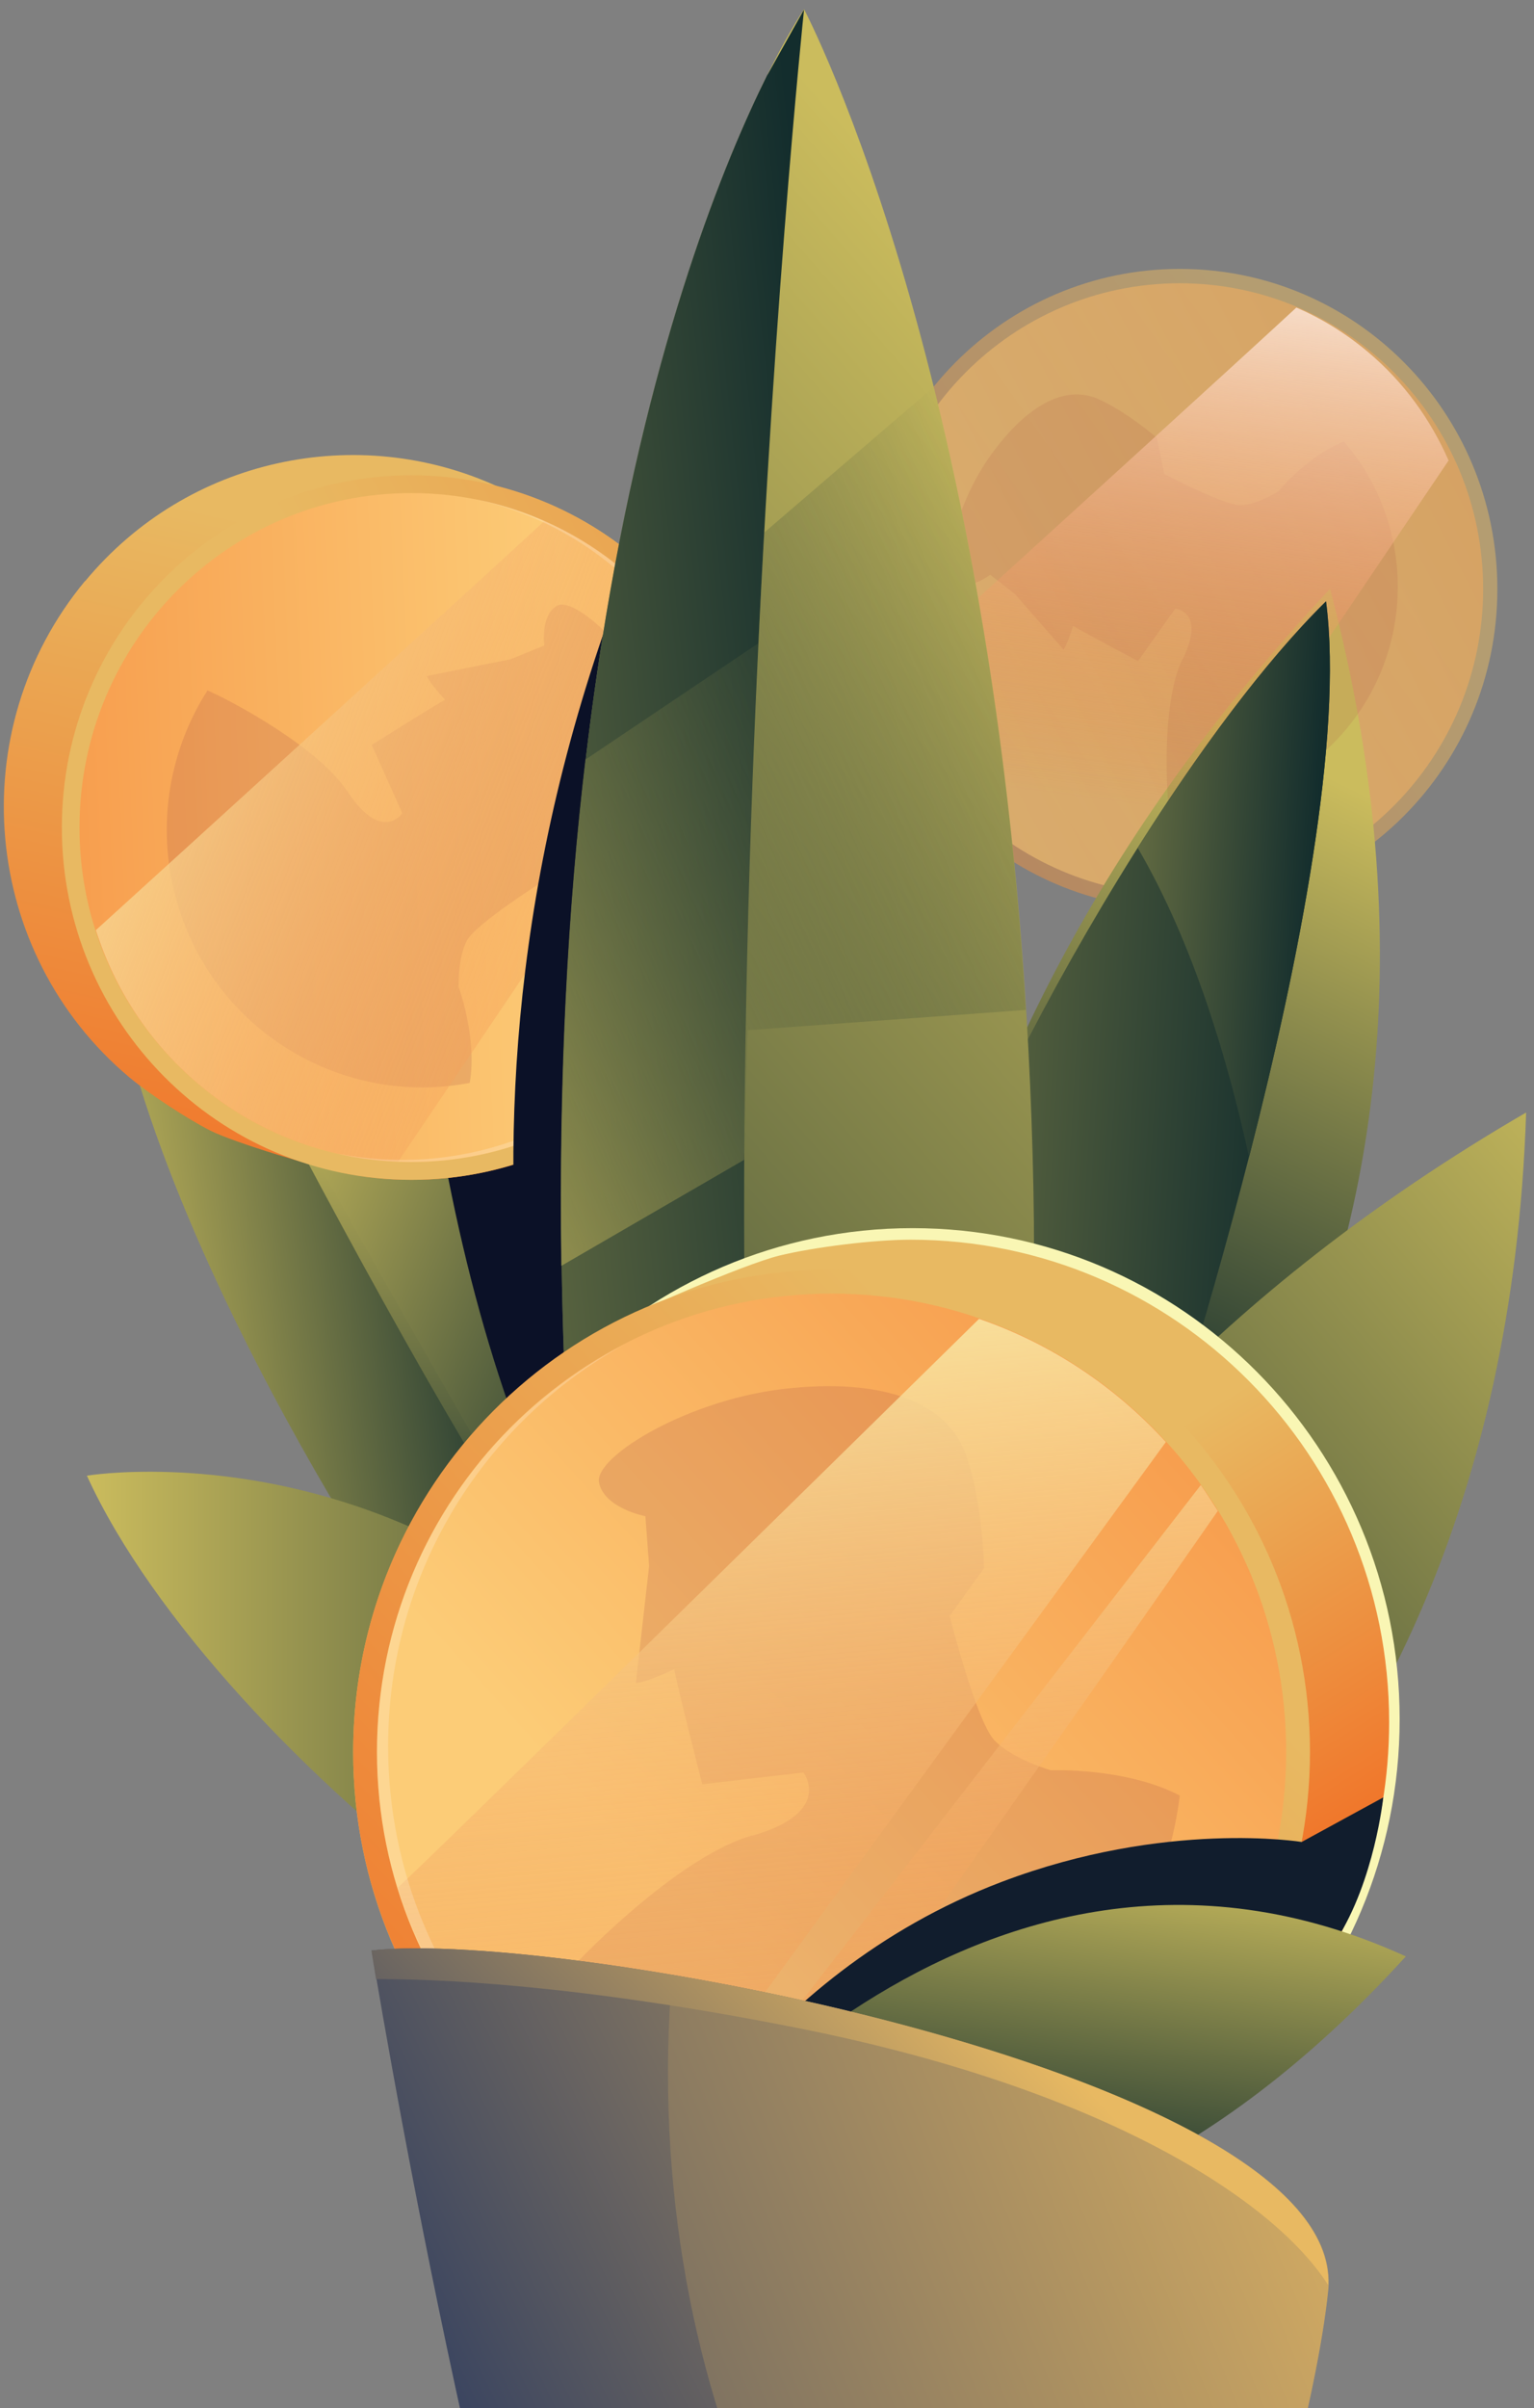 <svg width="137" height="215" viewBox="0 0 137 215" fill="none" xmlns="http://www.w3.org/2000/svg">
<rect x="0" y="0" width="137" height="215" fill="#808080" stroke="none"/>
<path opacity="0.5" d="M105.364 81.175C121.029 81.175 133.728 68.377 133.728 52.591C133.728 36.805 121.029 24.008 105.364 24.008C89.699 24.008 77 36.805 77 52.591C77 68.377 89.699 81.175 105.364 81.175Z" fill="url(#paint0_linear_659_67058)"/>
<path opacity="0.5" d="M105.364 79.895C120.328 79.895 132.458 67.671 132.458 52.592C132.458 37.513 120.328 25.289 105.364 25.289C90.401 25.289 78.271 37.513 78.271 52.592C78.271 67.671 90.401 79.895 105.364 79.895Z" fill="url(#paint1_linear_659_67058)"/>
<path d="M80.48 144.438C80.48 144.438 74.598 99.823 118.787 52.565C136.794 121.003 94.317 154.541 94.317 154.541L80.48 144.41V144.438Z" fill="url(#paint2_linear_659_67058)"/>
<path d="M83.573 114.24L90.368 143.631L102.713 133.444C102.713 133.444 121.521 77.725 118.428 53.678C102.105 69.765 82.331 108.646 83.573 114.24Z" fill="url(#paint3_linear_659_67058)"/>
<path d="M73.355 176.166C73.355 176.166 80.48 131.746 136.297 99.322C133.977 170.071 83.712 189.887 83.712 189.887L73.355 176.166Z" fill="url(#paint4_linear_659_67058)"/>
<path d="M82.552 177.502C82.552 177.502 96.692 170.126 109.369 170.905C106.441 174.913 100.559 179.672 100.559 179.672L81.364 180.758L82.579 177.529L82.552 177.502Z" fill="url(#paint5_linear_659_67058)"/>
<path d="M64.683 114.433C64.683 114.433 42.091 80.144 10.247 69.234C3.591 98.235 45.516 155.903 45.516 155.903H55.872L64.683 114.433Z" fill="url(#paint6_linear_659_67058)"/>
<path d="M10.744 69.848C10.744 69.848 28.171 78.002 42.091 90.499C56.011 102.996 60.015 114.629 60.015 114.629L52.282 145.578C52.282 145.578 14.97 81.76 10.744 69.848Z" fill="url(#paint7_linear_659_67058)"/>
<path d="M10.109 69.848C10.109 69.848 40.24 131.468 54.492 148.417C55.707 159.801 35.407 143.129 35.407 143.129C35.407 143.129 3.149 95.509 10.137 69.848H10.109Z" fill="url(#paint8_linear_659_67058)"/>
<path d="M81.336 108.478C81.336 108.478 68.853 69.29 41.152 50.059C26.928 76.137 51.674 143.129 51.674 143.129L61.645 145.968L81.309 108.478H81.336Z" fill="url(#paint9_linear_659_67058)"/>
<path d="M65.76 126.819C65.373 125.455 41.87 75.692 41.152 50.059C34.303 57.044 35.186 96.148 45.488 125.595L55.762 155.041L65.787 126.791L65.76 126.819Z" fill="#0B1127"/>
<path d="M7.596 51.868C-3.452 65.2 -1.684 85.044 11.545 96.177C13.423 97.735 16.71 99.879 18.781 100.936C20.852 101.994 28.613 104.332 31.099 104.805C41.815 106.809 53.249 103.079 60.706 94.062C71.753 80.73 69.985 60.886 56.756 49.753C53.055 46.636 48.83 44.549 44.438 43.435C31.983 37.73 16.793 40.791 7.596 51.896V51.868Z" fill="url(#paint10_linear_659_67058)"/>
<path d="M36.733 105.334C53.969 105.334 67.942 91.253 67.942 73.884C67.942 56.514 53.969 42.434 36.733 42.434C19.497 42.434 5.524 56.514 5.524 73.884C5.524 91.253 19.497 105.334 36.733 105.334Z" fill="url(#paint11_linear_659_67058)"/>
<path d="M36.733 103.747C53.1 103.747 66.367 90.376 66.367 73.883C66.367 57.39 53.1 44.02 36.733 44.02C20.366 44.02 7.099 57.39 7.099 73.883C7.099 90.376 20.366 103.747 36.733 103.747Z" fill="url(#paint12_linear_659_67058)"/>
<path opacity="0.2" d="M31.044 70.683C28.475 66.787 21.046 62.751 18.533 61.638C14.97 67.204 13.838 74.274 15.964 81.065C19.499 92.281 30.767 98.821 41.953 96.678C42.643 92.698 40.959 88.106 40.959 88.106C40.959 88.106 40.876 85.49 41.704 83.959C42.56 82.428 48.471 78.699 48.471 78.699L52.089 79.896C52.089 79.896 56.038 78.56 58.717 76.528C61.396 74.496 61.976 70.377 59.408 64.254C56.839 58.131 51.288 53.233 49.769 54.068C48.25 54.903 48.609 57.63 48.609 57.63L45.599 58.855L38.114 60.358C38.114 60.358 38.28 60.859 39.743 62.473C38.307 63.28 33.198 66.508 33.198 66.508L35.932 72.604C35.932 72.604 34.082 75.331 31.016 70.628L31.044 70.683Z" fill="#AA5349"/>
<path d="M63.854 61.861C62.087 57.77 59.38 54.012 55.762 50.951C53.553 49.086 51.15 47.611 48.609 46.525C43.555 51.201 19.996 72.66 8.562 83.041C10.22 88.246 13.285 93.033 17.732 96.79C22.951 101.187 29.248 103.442 35.573 103.692L63.854 61.833V61.861Z" fill="url(#paint13_linear_659_67058)"/>
<path opacity="0.2" d="M54.961 50.755C67.527 61.331 69.212 80.173 58.717 92.837C51.509 101.52 40.461 105.027 30.16 102.995C40.682 105.389 52.116 101.938 59.49 93.032C69.985 80.368 68.301 61.526 55.734 50.95C51.785 47.638 47.228 45.523 42.533 44.576C46.952 45.578 51.233 47.61 54.961 50.755Z" fill="white"/>
<path opacity="0.15" d="M105.613 58.825C103.845 62.443 104.122 69.735 104.37 72.101C110.004 72.351 115.721 70.153 119.781 65.616C126.492 58.129 126.465 46.857 120.03 39.426C116.798 40.651 114.147 43.879 114.147 43.879C114.147 43.879 112.269 45.076 110.778 45.104C109.286 45.104 103.983 42.321 103.983 42.321L103.321 39.092C103.321 39.092 100.614 36.727 97.99 35.585C95.339 34.472 92.052 35.808 88.655 40.4C85.258 44.965 84.043 51.255 85.314 52.006C86.584 52.758 88.434 51.31 88.434 51.31L90.644 53.036L94.98 57.99C94.98 57.99 95.284 57.656 95.836 55.875C97.051 56.599 101.636 59.02 101.636 59.02L104.95 54.344C104.95 54.344 107.74 54.539 105.613 58.881V58.825Z" fill="#AA5349"/>
<path d="M129.392 41.152C127.79 37.506 125.415 34.139 122.156 31.411C120.168 29.741 118.041 28.433 115.776 27.459C111.275 31.634 90.257 50.754 80.038 60.05C81.53 64.698 84.236 68.984 88.241 72.324C92.908 76.248 98.515 78.252 104.149 78.475L129.365 41.124L129.392 41.152Z" fill="url(#paint14_linear_659_67058)"/>
<path d="M52.033 143.518C52.033 143.518 34.855 100.49 57.75 46.523C59.352 47.47 58.468 46.607 58.468 46.607L52.116 144.603L52.033 143.518Z" fill="#0B1127"/>
<path d="M71.808 0.824C71.808 0.824 40.268 46.636 53.249 158.715C72.112 202.829 75.702 199.405 75.702 199.405C75.702 199.405 94.096 170.098 92.218 102.94C90.34 35.781 71.808 0.824 71.808 0.824Z" fill="url(#paint15_linear_659_67058)"/>
<path d="M68.549 6.641C60.844 22.115 42.892 69.346 53.249 158.714C62.307 179.922 67.859 190.137 71.145 195.035C71.615 195.091 72.084 195.174 72.581 195.202C59.269 120.084 71.808 0.852 71.808 0.852L68.549 6.668V6.641Z" fill="url(#paint16_linear_659_67058)"/>
<path d="M50.708 129.381C50.708 129.381 73.797 152.342 74.598 180.731C60.65 173.773 52.144 149.03 52.144 149.03L50.708 129.381Z" fill="url(#paint17_linear_659_67058)"/>
<path d="M7.761 131.746C7.761 131.746 53.387 124.064 74.266 180.34C63.909 190.972 19.361 157.156 7.761 131.746Z" fill="url(#paint18_linear_659_67058)"/>
<path d="M111.551 103.302C115.942 86.213 120.002 65.868 118.428 53.678C112.904 59.133 106.966 67.204 101.608 75.693C106.607 84.237 109.7 94.813 111.551 103.302Z" fill="url(#paint19_linear_659_67058)"/>
<path d="M83.408 34.528L68.245 47.553L67.721 57.434L52.282 67.815C50.735 80.812 49.879 95.842 50.128 113.014L66.45 103.551L66.782 91.973L91.61 90.164C90.202 67.286 86.888 48.694 83.353 34.5L83.408 34.528Z" fill="url(#paint20_linear_659_67058)"/>
<path d="M81.502 197.317C105.526 197.317 125.001 177.691 125.001 153.482C125.001 129.272 105.526 109.646 81.502 109.646C57.478 109.646 38.003 129.272 38.003 153.482C38.003 177.691 57.478 197.317 81.502 197.317Z" fill="#F9F6B4"/>
<path d="M124.062 153.734C124.062 129.965 104.922 110.678 81.337 110.678C77.995 110.678 72.692 111.346 69.599 112.097C66.505 112.849 56.314 117.246 53.304 118.944C40.323 126.319 31.541 140.319 31.541 156.433C31.541 180.202 50.68 199.49 74.266 199.49C80.895 199.49 87.109 197.931 92.715 195.231C110.778 190.194 124.062 173.578 124.062 153.762V153.734Z" fill="url(#paint21_linear_659_67058)"/>
<path d="M74.266 199.462C97.863 199.462 116.992 180.185 116.992 156.406C116.992 132.626 97.863 113.35 74.266 113.35C50.67 113.35 31.541 132.626 31.541 156.406C31.541 180.185 50.67 199.462 74.266 199.462Z" fill="url(#paint22_linear_659_67058)"/>
<path d="M74.266 197.318C96.688 197.318 114.865 179.001 114.865 156.405C114.865 133.81 96.688 115.492 74.266 115.492C51.844 115.492 33.667 133.81 33.667 156.405C33.667 179.001 51.844 197.318 74.266 197.318Z" fill="url(#paint23_linear_659_67058)"/>
<path opacity="0.2" d="M67.168 163.864C61.037 165.617 52.779 173.716 50.266 176.555C56.011 183.541 64.655 187.994 74.349 187.994C90.34 187.994 103.486 175.887 105.364 160.301C100.503 157.769 93.847 158.047 93.847 158.047C93.847 158.047 90.423 157.073 88.793 155.347C87.164 153.594 84.816 144.27 84.816 144.27L87.882 140.012C87.882 140.012 87.799 134.251 86.28 129.909C84.761 125.567 79.652 123.062 70.676 123.925C61.672 124.76 53.028 130.048 53.497 132.358C53.967 134.668 57.64 135.364 57.64 135.364L57.971 139.817L56.784 150.282C56.784 150.282 57.502 150.282 60.208 149.029C60.65 151.228 62.722 159.299 62.722 159.299L71.753 158.242C71.753 158.242 74.487 161.804 67.168 163.892V163.864Z" fill="#AA5349"/>
<path d="M104.121 128.74L57.032 193.366C46.814 188.495 38.915 179.533 35.518 168.512C36.346 167.955 75.039 129.936 87.44 117.746C93.903 119.973 99.592 123.786 104.121 128.74ZM108.761 134.891C108.264 134.111 107.767 133.332 107.242 132.581L59.407 194.423C61.396 195.202 63.467 195.87 65.594 196.344C73.907 184.571 99.703 147.944 108.761 134.891Z" fill="url(#paint24_linear_659_67058)"/>
<path d="M57.999 196.233C57.999 196.233 67.168 176.472 89.456 168.011C104.122 162.445 116.274 164.449 116.274 164.449C116.274 164.449 114.975 171.156 114.147 172.938C113.318 174.719 58.027 196.205 58.027 196.205L57.999 196.233Z" fill="#111D2D"/>
<path d="M116.246 164.449L123.537 160.469C123.537 160.469 122.764 167.9 119.339 173.216C114.534 175.748 113.76 170.488 113.76 170.488L114.119 166.564L116.274 164.449H116.246Z" fill="#111D2D"/>
<path opacity="0.2" d="M75.26 196.816C52.834 196.816 34.662 178.503 34.662 155.903C34.662 140.401 43.223 126.93 55.817 120C42.671 126.763 33.667 140.512 33.667 156.404C33.667 179.004 51.84 197.317 74.266 197.317C81.309 197.317 87.937 195.508 93.71 192.335C88.158 195.202 81.916 196.844 75.26 196.844V196.816Z" fill="white"/>
<path d="M57.999 196.232C57.999 196.232 86.694 156.934 125.553 174.663C90.147 213.572 57.999 196.232 57.999 196.232Z" fill="url(#paint25_linear_659_67058)"/>
<path d="M33.198 174.135C33.198 174.135 43.527 237.87 55.983 266.871H101.084C101.084 266.871 116.66 223.537 118.621 204.5C120.582 185.462 50.432 172.187 33.198 174.135Z" fill="url(#paint26_linear_659_67058)"/>
<path d="M60.015 176.305C59.794 179.171 59.656 182.066 59.656 185.016C59.656 222.172 78.74 253.01 103.79 259.049C108.347 245.662 117.157 218.498 118.593 204.498C119.947 191.25 86.335 180.786 59.987 176.305H60.015Z" fill="url(#paint27_linear_659_67058)"/>
<path d="M118.621 203.97C119.229 185.211 50.238 172.186 33.17 174.134C33.17 174.134 33.308 175.053 33.584 176.695C38.666 176.667 51.371 177.084 71.559 181.12C98.515 186.519 113.733 196.372 118.593 203.97H118.621Z" fill="url(#paint28_linear_659_67058)"/>
<defs>
<linearGradient id="paint0_linear_659_67058" x1="49.244" y1="92.781" x2="120.201" y2="42.727" gradientUnits="userSpaceOnUse">
<stop stop-color="#F26B21"/>
<stop offset="1" stop-color="#E8B962"/>
</linearGradient>
<linearGradient id="paint1_linear_659_67058" x1="204.1" y1="0.602" x2="83.842" y2="62.936" gradientUnits="userSpaceOnUse">
<stop stop-color="#F26B21"/>
<stop offset="0.99" stop-color="#FCCC77"/>
</linearGradient>
<linearGradient id="paint2_linear_659_67058" x1="121.521" y1="70.711" x2="94.954" y2="125.547" gradientUnits="userSpaceOnUse">
<stop stop-color="#CBBC5D"/>
<stop offset="1" stop-color="#132D2D"/>
</linearGradient>
<linearGradient id="paint3_linear_659_67058" x1="41.759" y1="94.841" x2="115.78" y2="99.281" gradientUnits="userSpaceOnUse">
<stop stop-color="#CBBC5D"/>
<stop offset="1" stop-color="#132D2D"/>
</linearGradient>
<linearGradient id="paint4_linear_659_67058" x1="152.73" y1="107.06" x2="77.831" y2="171.837" gradientUnits="userSpaceOnUse">
<stop stop-color="#CBBC5D"/>
<stop offset="1" stop-color="#132D2D"/>
</linearGradient>
<linearGradient id="paint5_linear_659_67058" x1="75.509" y1="180.73" x2="107.068" y2="174.313" gradientUnits="userSpaceOnUse">
<stop stop-color="#132D2D" stop-opacity="0"/>
<stop offset="1" stop-color="#132D2D"/>
</linearGradient>
<linearGradient id="paint6_linear_659_67058" x1="37.009" y1="94.673" x2="40.823" y2="145.573" gradientUnits="userSpaceOnUse">
<stop stop-color="#CBBC5D"/>
<stop offset="1" stop-color="#132D2D"/>
</linearGradient>
<linearGradient id="paint7_linear_659_67058" x1="20.466" y1="103.051" x2="63.731" y2="120.961" gradientUnits="userSpaceOnUse">
<stop stop-color="#CBBC5D"/>
<stop offset="1" stop-color="#132D2D"/>
</linearGradient>
<linearGradient id="paint8_linear_659_67058" x1="7.982" y1="114.407" x2="45.831" y2="109.116" gradientUnits="userSpaceOnUse">
<stop stop-color="#CBBC5D"/>
<stop offset="1" stop-color="#132D2D"/>
</linearGradient>
<linearGradient id="paint9_linear_659_67058" x1="36.733" y1="98.013" x2="81.336" y2="98.013" gradientUnits="userSpaceOnUse">
<stop stop-color="#CBBC5D"/>
<stop offset="1" stop-color="#132D2D"/>
</linearGradient>
<linearGradient id="paint10_linear_659_67058" x1="24.553" y1="117.357" x2="39.296" y2="50.106" gradientUnits="userSpaceOnUse">
<stop stop-color="#F26B21"/>
<stop offset="1" stop-color="#E8B962"/>
</linearGradient>
<linearGradient id="paint11_linear_659_67058" x1="135.524" y1="21.81" x2="38.264" y2="72.294" gradientUnits="userSpaceOnUse">
<stop stop-color="#F26B21"/>
<stop offset="1" stop-color="#E8B962"/>
</linearGradient>
<linearGradient id="paint12_linear_659_67058" x1="-42.89" y1="77.393" x2="52.032" y2="73.273" gradientUnits="userSpaceOnUse">
<stop stop-color="#F26B21"/>
<stop offset="0.99" stop-color="#FCCC77"/>
</linearGradient>
<linearGradient id="paint13_linear_659_67058" x1="80.177" y1="90.917" x2="-4.035" y2="58.403" gradientUnits="userSpaceOnUse">
<stop stop-color="#F26B21" stop-opacity="0"/>
<stop offset="0.99" stop-color="#F9F6B4"/>
</linearGradient>
<linearGradient id="paint14_linear_659_67058" x1="101.912" y1="71.934" x2="109.286" y2="16.536" gradientUnits="userSpaceOnUse">
<stop stop-color="#F26B21" stop-opacity="0"/>
<stop offset="0.99" stop-color="white"/>
</linearGradient>
<linearGradient id="paint15_linear_659_67058" x1="118.566" y1="60.635" x2="11.638" y2="153.334" gradientUnits="userSpaceOnUse">
<stop stop-color="#CBBC5D"/>
<stop offset="1" stop-color="#132D2D"/>
</linearGradient>
<linearGradient id="paint16_linear_659_67058" x1="-27.894" y1="108.784" x2="79.726" y2="97.353" gradientUnits="userSpaceOnUse">
<stop offset="0.21" stop-color="#CBBC5D"/>
<stop offset="1" stop-color="#132D2D"/>
</linearGradient>
<linearGradient id="paint17_linear_659_67058" x1="50.349" y1="140.736" x2="69.897" y2="165.973" gradientUnits="userSpaceOnUse">
<stop stop-color="#132D2D" stop-opacity="0"/>
<stop offset="1" stop-color="#132D2D"/>
</linearGradient>
<linearGradient id="paint18_linear_659_67058" x1="7.761" y1="156.878" x2="74.266" y2="156.878" gradientUnits="userSpaceOnUse">
<stop stop-color="#CBBC5D"/>
<stop offset="1" stop-color="#132D2D"/>
</linearGradient>
<linearGradient id="paint19_linear_659_67058" x1="79.79" y1="76.333" x2="117.38" y2="78.58" gradientUnits="userSpaceOnUse">
<stop stop-color="#CBBC5D"/>
<stop offset="1" stop-color="#132D2D"/>
</linearGradient>
<linearGradient id="paint20_linear_659_67058" x1="21.101" y1="94.367" x2="95.584" y2="61.313" gradientUnits="userSpaceOnUse">
<stop stop-color="#CBBC5D"/>
<stop offset="1" stop-color="#132D2D" stop-opacity="0"/>
</linearGradient>
<linearGradient id="paint21_linear_659_67058" x1="96.388" y1="185.407" x2="72.817" y2="147.495" gradientUnits="userSpaceOnUse">
<stop stop-color="#F26B21"/>
<stop offset="1" stop-color="#E8B962"/>
</linearGradient>
<linearGradient id="paint22_linear_659_67058" x1="22.316" y1="205.696" x2="97.425" y2="135.525" gradientUnits="userSpaceOnUse">
<stop stop-color="#F26B21"/>
<stop offset="1" stop-color="#E8B962"/>
</linearGradient>
<linearGradient id="paint23_linear_659_67058" x1="154.884" y1="82.261" x2="58.127" y2="169.885" gradientUnits="userSpaceOnUse">
<stop stop-color="#F26B21"/>
<stop offset="0.99" stop-color="#FCCC77"/>
</linearGradient>
<linearGradient id="paint24_linear_659_67058" x1="77.774" y1="215.742" x2="67.902" y2="105.569" gradientUnits="userSpaceOnUse">
<stop stop-color="#F26B21" stop-opacity="0"/>
<stop offset="0.99" stop-color="#F9F6B4"/>
</linearGradient>
<linearGradient id="paint25_linear_659_67058" x1="95.007" y1="163.363" x2="90.101" y2="196.333" gradientUnits="userSpaceOnUse">
<stop stop-color="#CBBC5D"/>
<stop offset="1" stop-color="#132D2D"/>
</linearGradient>
<linearGradient id="paint26_linear_659_67058" x1="45.295" y1="231.218" x2="127.424" y2="191.472" gradientUnits="userSpaceOnUse">
<stop stop-color="#354160"/>
<stop offset="1" stop-color="#E8B962"/>
</linearGradient>
<linearGradient id="paint27_linear_659_67058" x1="18.422" y1="243.853" x2="135.449" y2="196.308" gradientUnits="userSpaceOnUse">
<stop stop-color="#354160"/>
<stop offset="1" stop-color="#E8B962"/>
</linearGradient>
<linearGradient id="paint28_linear_659_67058" x1="48.415" y1="215.131" x2="88.752" y2="177.423" gradientUnits="userSpaceOnUse">
<stop stop-color="#354160"/>
<stop offset="1" stop-color="#E8B962"/>
</linearGradient>
</defs>
</svg>
